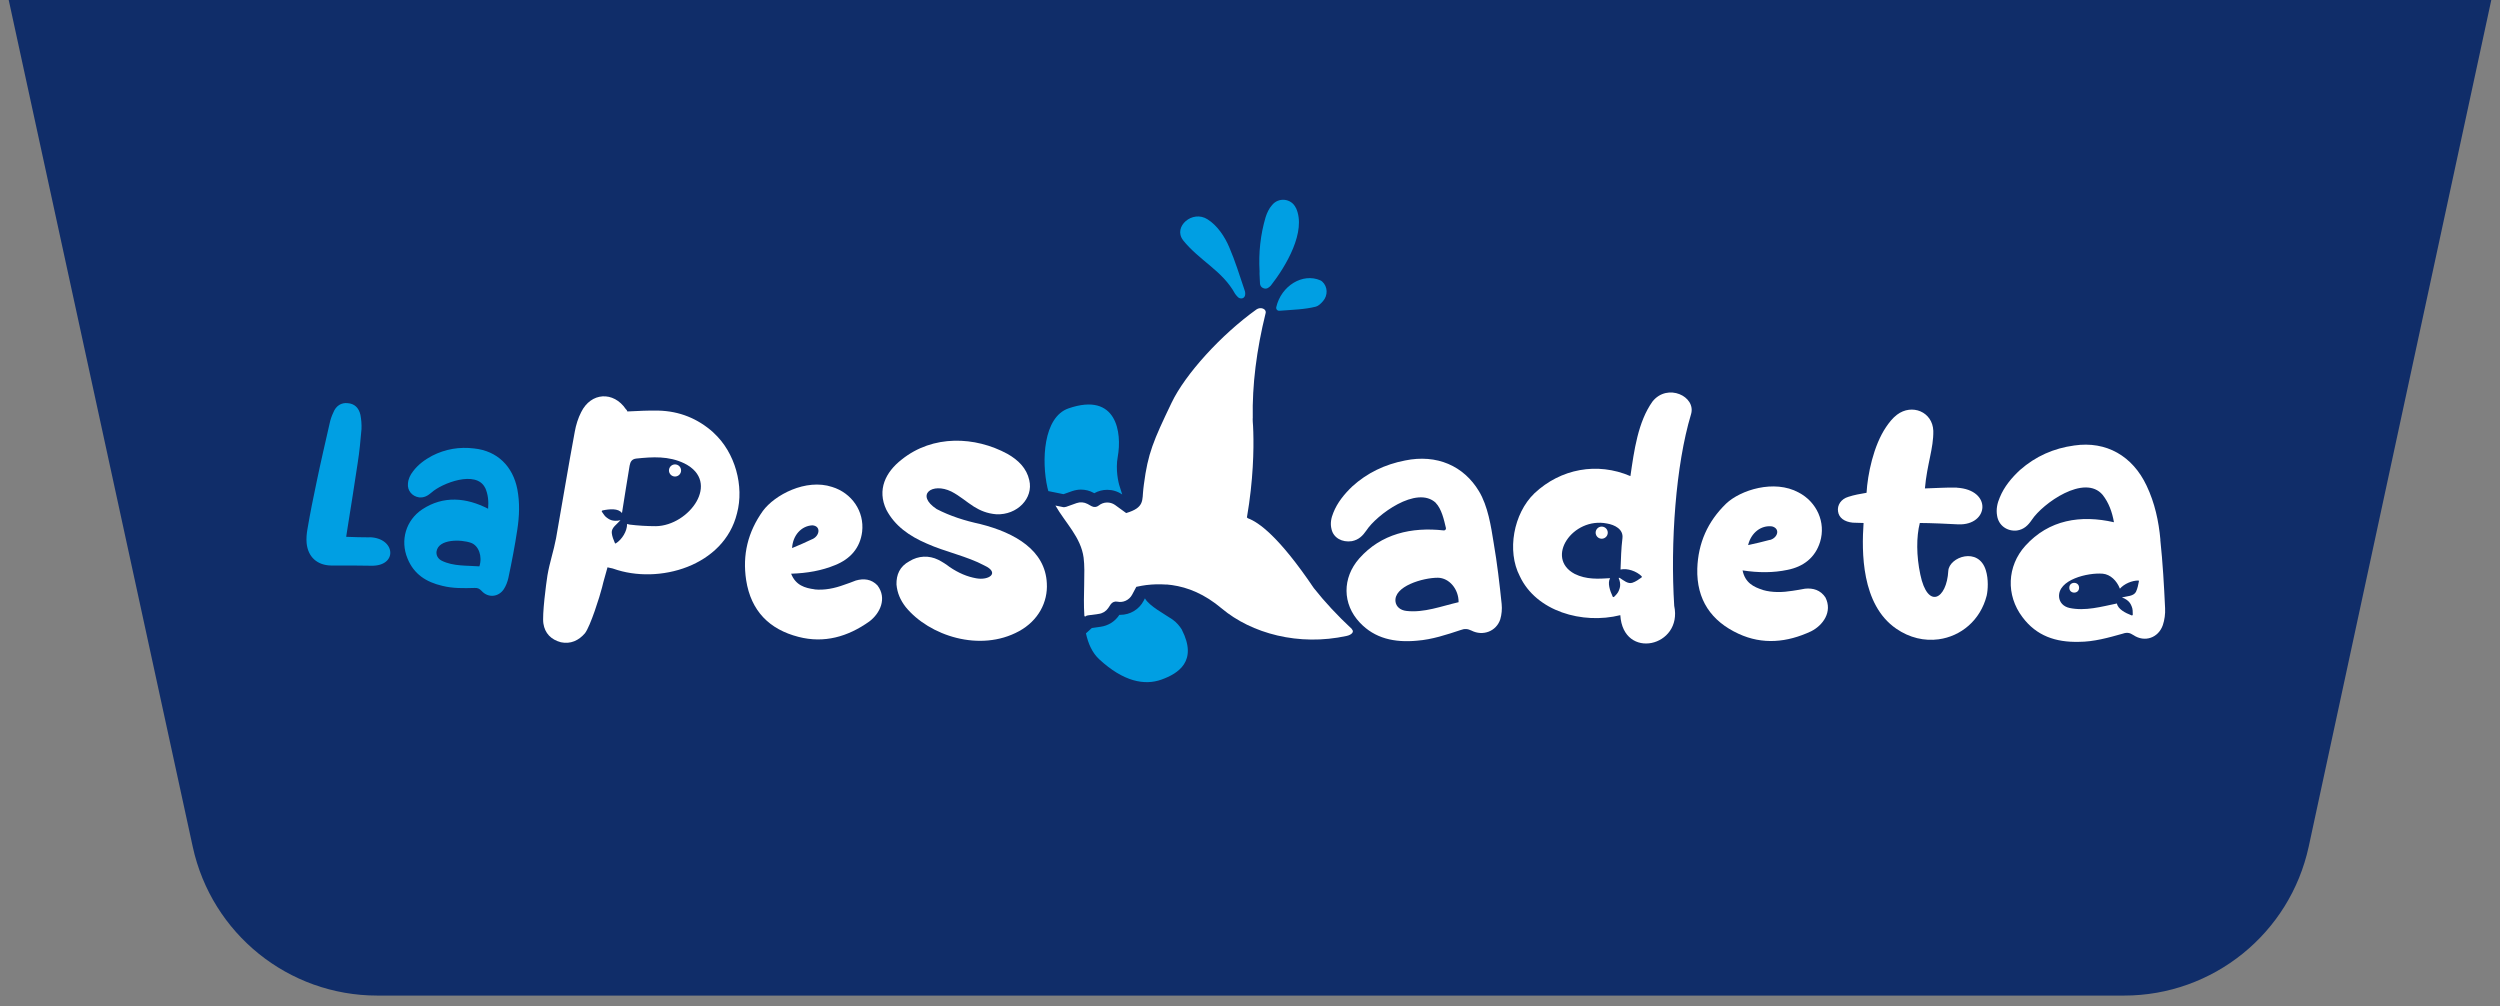 <?xml version="1.0" encoding="UTF-8"?>
<svg id="Capa_1" data-name="Capa 1" xmlns="http://www.w3.org/2000/svg" viewBox="0 0 235.14 94.65">
  <rect x="0" y="0" width="235.14" height="94.65" fill="#808080" stroke="none"/>
  <defs>
    <style>
      .cls-1 {
        fill: #102d69;
      }

      .cls-2 {
        fill: #fff;
      }

      .cls-3 {
        fill: #009fe3;
      }
    </style>
  </defs>
  <path class="cls-1" d="M.78-.18l17.35,79.83c1.78,8.17,9,13.99,17.36,13.99h164.29c8.37,0,15.6-5.84,17.37-14.02L234.36-.18H.78Z"/>
  <g>
    <path class="cls-2" d="M76.63,55.44c.93.09,1.88-.11,2.75-.43.37-.12.76-.27,1.12-.41.74-.21,1.46-.14,2.03.46.92,1.21.25,2.63-.76,3.39-2.02,1.44-4.25,2.08-6.67,1.45-2.73-.7-4.47-2.43-4.92-5.34-.36-2.38.16-4.52,1.57-6.5,1.1-1.5,4.04-3.08,6.52-2.26,1.85.57,3.04,2.3,2.82,4.21-.19,1.54-1.12,2.57-2.54,3.14-1.26.52-2.61.76-4.14.81.43,1.09,1.29,1.35,2.22,1.47ZM76.43,50.7c.69-.33.79-1.24-.03-1.29-1.03.06-1.83.93-1.9,2.14.65-.27,1.3-.55,1.92-.85Z"/>
    <path class="cls-2" d="M92.2,49.29c3.3.83,6.11,2.48,6.26,5.56.11,1.78-.8,3.53-2.62,4.52-3.66,2-8.44.43-10.65-2.27-.52-.67-.8-1.34-.87-2.13-.02-.91.3-1.69,1.21-2.18.85-.53,1.84-.57,2.72-.14.39.2.75.43,1.07.68.84.57,1.65.91,2.49,1.06,1.2.23,2.27-.51.78-1.2-1.61-.87-3.7-1.29-5.41-2.06-1.68-.72-3.02-1.68-3.81-3.18-.9-1.89-.07-3.55,1.43-4.72,2.95-2.37,6.92-2.19,9.96-.54,1.02.58,1.8,1.35,2.05,2.47.41,1.71-1.14,3.3-3.1,3.21-.88-.07-1.53-.36-2.11-.72-.71-.45-1.32-1.01-2.12-1.42-1.8-.88-3.42.3-1.38,1.65,1.27.66,2.66,1.1,4.11,1.41Z"/>
    <path class="cls-2" d="M135.05,47.3c-1.79-1.69-5.59,1.14-6.53,2.59-.34.49-.71.88-1.37,1.01-.91.14-1.73-.31-1.91-1.12-.14-.54-.04-1.06.17-1.56.37-.94,1.02-1.74,1.78-2.47,1.4-1.27,3.06-2.07,4.97-2.44,2.98-.61,5.51.5,6.95,2.9.84,1.4,1.13,3.29,1.38,4.86.33,1.92.55,3.82.75,5.74.05.48,0,1-.13,1.44-.37,1.13-1.63,1.61-2.71,1.06-.36-.17-.63-.2-1.02-.05-1.33.44-2.68.89-4.09,1-2.14.2-3.99-.21-5.39-1.7-1.65-1.74-1.67-4.2-.05-6.04,2.05-2.31,4.9-2.97,7.95-2.63.12.01.22-.1.2-.22-.19-.81-.41-1.8-.96-2.37ZM135.25,54.34c-1.4-.01-4.22.81-3.99,2.28.07.43.43.77,1.01.84,1.66.2,3.34-.46,4.92-.82.01-1.23-.88-2.28-1.94-2.3Z"/>
    <path class="cls-2" d="M165.8,55.49c.89.26,1.87.23,2.79.08.38-.05.79-.13,1.18-.2.77-.08,1.46.13,1.92.82.69,1.35-.23,2.63-1.35,3.19-2.25,1.05-4.55,1.28-6.82.23-2.56-1.18-3.96-3.19-3.88-6.13.08-2.4.97-4.42,2.71-6.11,1.35-1.28,4.52-2.3,6.82-1.05,1.71.89,2.58,2.81,2.02,4.65-.46,1.48-1.56,2.33-3.07,2.63-1.33.28-2.71.28-4.22.05.23,1.15,1.02,1.56,1.92,1.84ZM166.47,50.79c.74-.2,1-1.07.2-1.28-1.02-.13-1.97.59-2.25,1.76.69-.15,1.38-.31,2.04-.49Z"/>
    <path class="cls-2" d="M184.05,45.87c3.35.2,3.02,3.55.15,3.45-.87-.05-2.71-.13-3.63-.13-.33,1.3-.33,3.09.05,4.86.69,3.3,2.48,2.33,2.63-.36.08-1.3,2.84-2.3,3.53-.05.26.84.2,1.84.08,2.38-.59,2.33-2.43,3.83-4.52,4.11-1.33.18-2.73-.13-3.99-1-3.3-2.27-3.25-7.26-3.07-9.94-.43,0-.72-.03-1.02-.03-.79-.08-1.3-.46-1.38-1.05-.1-.59.28-1.18.97-1.38.54-.18,1.12-.28,1.71-.38.1-1.71.64-4.42,1.84-6.19.28-.41.61-.84,1.02-1.15,1.41-1.07,3.35-.28,3.42,1.51.03,1.66-.59,3.12-.79,5.42,1.07-.03,2.02-.1,2.99-.08Z"/>
    <path class="cls-3" d="M34.76,50.53c2.46.06,2.69,2.75.13,2.68-1.24-.03-2.49-.02-3.74-.02-1.3-.02-2.18-.79-2.31-2.1-.04-.45,0-.89.08-1.34.25-1.47.54-2.93.85-4.38.38-1.84.81-3.68,1.23-5.53.07-.34.19-.71.35-1.04.25-.65.78-.95,1.35-.88.63.04,1.05.43,1.2,1.1.08.42.12.89.1,1.34-.09,1.06-.19,2.13-.36,3.2-.31,2.07-.63,4.1-.96,6.15l-.12.78c.78.03,1.5.05,2.19.05Z"/>
    <path class="cls-3" d="M45.63,45.89c-.83-1.71-4.08-.44-5.05.44-.35.3-.69.5-1.17.45-.65-.1-1.11-.64-1.04-1.3.03-.44.22-.82.48-1.15.47-.63,1.1-1.09,1.79-1.46,1.25-.64,2.57-.86,3.96-.69,2.18.23,3.64,1.68,4.06,3.84.24,1.27.19,2.52,0,3.77-.23,1.54-.52,3.04-.84,4.55-.08.38-.23.76-.43,1.07-.51.77-1.49.84-2.09.17-.21-.22-.38-.3-.68-.28-1.01.03-2.03.05-3.02-.2-1.51-.35-2.67-1.09-3.27-2.57-.71-1.71-.15-3.6,1.38-4.62,2-1.32,4.16-1.11,6.2-.06.06-.7,0-1.36-.28-1.98ZM44.31,51.06c-.95-.34-3.06-.38-3.25.8-.05.34.11.69.49.88,1.09.54,2.39.44,3.54.53.3-.94-.06-1.94-.78-2.21Z"/>
    <path class="cls-2" d="M67.09,40.67c-1.47-1.31-3.19-2-5.15-2.05-.96-.02-1.9.03-2.93.08-.02-.05-.05-.14-.14-.21-1.16-1.72-3.29-1.6-4.21.28-.28.54-.49,1.21-.6,1.84-.62,3.32-1.17,6.7-1.76,10.02-.22,1.18-.61,2.3-.81,3.49-.12.76-.51,3.72-.38,4.53.14.91.71,1.51,1.65,1.76.9.19,1.67-.16,2.26-.85.51-.66,1.4-3.48,1.61-4.32.14-.62.33-1.19.51-1.88.22.07.43.08.55.13,4.27,1.52,10.42-.24,11.63-5.21.68-2.53-.15-5.72-2.22-7.59ZM61.7,49.49c-.83,0-1.68-.05-2.49-.15-.07-.01-.15-.03-.23-.06,0,0,0,.01,0,.01.01.66-.47,1.45-1.06,1.82-.03.02-.07,0-.08-.02-.13-.3-.27-.64-.3-.97-.05-.49.5-.82.82-1.19-.8.18-1.13-.14-1.27-.23-.19-.12-.35-.37-.48-.57-.03-.05,0-.1.06-.12.66-.14,1.49-.22,1.83.25.25-1.54.47-3,.72-4.47.07-.38.22-.61.62-.66,1.54-.16,3.06-.26,4.54.46,3.47,1.74.44,5.85-2.69,5.9Z"/>
    <path class="cls-2" d="M155.43,37.76c-1.37,1.92-1.73,4.61-2.08,7.02-3.12-1.34-6.56-.7-9.03,1.62-1.98,1.91-2.6,5.43-1.38,7.78,1.54,3.32,5.9,4.57,9.46,3.68.26,4.27,5.89,2.99,5.07-.88-.37-5.91.14-13.23,1.58-18.01.51-1.69-2.21-2.97-3.62-1.21ZM154.42,54.3c-.27.19-.57.41-.88.51-.42.14-.81-.21-1.2-.46-.03,0-.07,0-.1,0,.29.68.07,1.05.02,1.2-.07.21-.28.43-.45.59-.04.04-.1.02-.13-.03-.26-.56-.5-1.28-.24-1.73-1.12.07-2.24.14-3.33-.4-2.83-1.5-.19-5.39,3.04-4.74.71.12,1.56.53,1.45,1.39-.12.96-.14,1.91-.18,2.94.64-.15,1.5.15,1.99.63.02.02.02.06,0,.08Z"/>
    <path class="cls-2" d="M203.2,50.77c-.16-1.76-.53-3.47-1.3-5.09-1.31-2.78-3.78-4.22-6.8-3.78-1.93.26-3.63,1.01-5.1,2.3-.8.74-1.5,1.58-1.91,2.59-.23.53-.36,1.11-.25,1.72.14.91.93,1.48,1.85,1.39.66-.09,1.06-.48,1.42-1.01,1.01-1.53,4.96-4.36,6.66-2.34.58.74.89,1.61,1.06,2.57-3.12-.71-6.11-.25-8.34,2.22-1.72,1.91-1.83,4.64-.27,6.7,1.32,1.78,3.15,2.38,5.3,2.33,1.41,0,2.79-.39,4.14-.77.4-.14.66-.09,1.01.14,1.04.7,2.34.27,2.76-.95.16-.48.24-1.05.21-1.59-.1-2.15-.22-4.27-.45-6.43ZM200.91,55.65c-.22.44-.86.42-1.33.54,0,0,0,0,0,0,.76.28.86.73.93.88.09.2.09.5.09.74,0,.05-.06.09-.11.07-.6-.23-1.29-.59-1.38-1.12-1.45.3-2.99.74-4.47.42-.58-.13-.92-.53-.97-1.01-.15-1.65,2.71-2.33,4.11-2.21.71.07,1.31.64,1.61,1.41.4-.46,1.13-.77,1.74-.77.03,0,.06.03.05.06-.06.32-.13.69-.27.98Z"/>
    <path class="cls-3" d="M121.89,19.55c1.03,2.21-.96,5.52-2.36,7.31-.19.2-.39.35-.66.26-.33-.11-.37-.36-.37-.64,0-.32-.05-.64-.03-.97-.1-1.73.08-3.43.57-5.09.13-.41.33-.82.58-1.1.62-.81,1.85-.66,2.26.23Z"/>
    <path class="cls-3" d="M124.37,26.49c-.06-.05-.12-.1-.18-.12-1.66-.73-3.69.51-4.15,2.52-.04.19.11.36.3.34,1.26-.1,2.38-.12,3.43-.39.22-.06.46-.27.67-.52.47-.54.45-1.36-.08-1.84Z"/>
    <path class="cls-3" d="M111.26,22.57c-.94-1.24.89-2.86,2.32-1.94.92.58,1.62,1.63,2.04,2.63.55,1.27.96,2.62,1.41,3.94.11.24.19.75-.18.86-.36.07-.5-.21-.68-.42-1.2-2.2-3.32-3.08-4.92-5.07Z"/>
    <path class="cls-2" d="M108.33,51.17s0,0,0,0c0,0,0,0,0,0Z"/>
    <path class="cls-2" d="M107.97,49.74s.01.06.02.09c0-.03-.01-.06-.02-.09Z"/>
    <path class="cls-2" d="M108.03,50.04s.02.07.03.11c0-.04-.02-.07-.03-.11Z"/>
    <path class="cls-2" d="M108.12,50.38s.02.07.03.11c0-.04-.02-.07-.03-.11Z"/>
    <path class="cls-2" d="M108.21,50.75s.01.05.02.08c0-.03-.01-.05-.02-.08Z"/>
    <path class="cls-3" d="M98.6,46.19l1.43.29.82-.29c.27-.09.54-.14.82-.14.41,0,.82.1,1.18.3l.07.04c.37-.21.79-.32,1.22-.32.51,0,.99.15,1.41.44l-.23-.73c-.14-.4-.41-1.62-.19-2.82.41-2.25-.08-6.12-4.63-4.55-2.38.82-2.55,4.95-1.98,7.47.03.11.06.22.09.34Z"/>
    <path class="cls-2" d="M127.15,59.16c-1.34-1.25-2.54-2.53-3.58-3.85h0c-3.26-4.83-5.18-6.19-6.19-6.56-.06-.05-.1-.08-.1-.08.61-3.53.65-6.43.6-8.03-.01-.41-.03-.74-.05-.97-.02-.25,0-.36,0-.36-.06-3.1.35-6.38,1.21-9.86.1-.4-.48-.62-.87-.34-3.31,2.37-6.68,6.07-7.97,8.76-1.73,3.61-2.23,4.77-2.61,7.69-.02.13-.03.27-.05.41-.13,1.09.14,1.77-1.63,2.29,0,0,.02,0,.02,0l-1.06-.77h0c-.46-.32-1.09-.3-1.53.06-.19.16-.45.18-.67.06l-.38-.21c-.32-.17-.69-.2-1.03-.08l-.98.35c-.12.04-.25.05-.37.01l-.64-.13c.94,1.64,2.4,2.99,2.65,4.9.18,1.38-.06,3.49.07,5.46.02.02.03.04.03.05.01.01.02.02.03.04h0c.09-.07.18-.11.27-.12l1.03-.14c.36-.05.68-.25.88-.54l.24-.36c.14-.2.38-.3.62-.25.55.12,1.12-.15,1.39-.65l.4-.75s.02,0,.03,0c.03,0,.06-.01.09-.02.26-.06.53-.1.8-.14.03,0,.06,0,.1-.01.14-.02.27-.03.41-.04,0,0,0,0,0,0,.14-.01.27-.02.41-.02.03,0,.07,0,.1,0,.14,0,.28,0,.43,0,0,0,0,0,0,0,.14,0,.28.01.43.02.04,0,.07,0,.11,0,.14.01.29.03.44.05,1.49.21,3.07.84,4.68,2.2,2.8,2.35,7.25,3.57,11.76,2.58.42-.09.75-.37.48-.63Z"/>
    <path class="cls-3" d="M111.16,59.22c-.18-.29-.48-.68-.89-.96-.72-.49-2.17-1.26-2.57-1.96,0-.01,0-.02-.01-.03,0,0,0,0,0,0l-.13.25c-.43.81-1.27,1.31-2.19,1.31-.03,0-.06,0-.09,0l-.04.06c-.39.58-1.02.96-1.71,1.06l-.84.12-.55.5c.21.97.59,1.83,1.25,2.44,2.28,2.11,4.27,2.48,5.85,1.91,1.57-.56,3.44-1.72,1.92-4.69Z"/>
    <circle class="cls-2" cx="150.65" cy="50.1" r=".57"/>
    <circle class="cls-2" cx="63.49" cy="44.25" r=".57"/>
    <circle class="cls-2" cx="195.09" cy="55.28" r=".46"/>
  </g>
</svg>